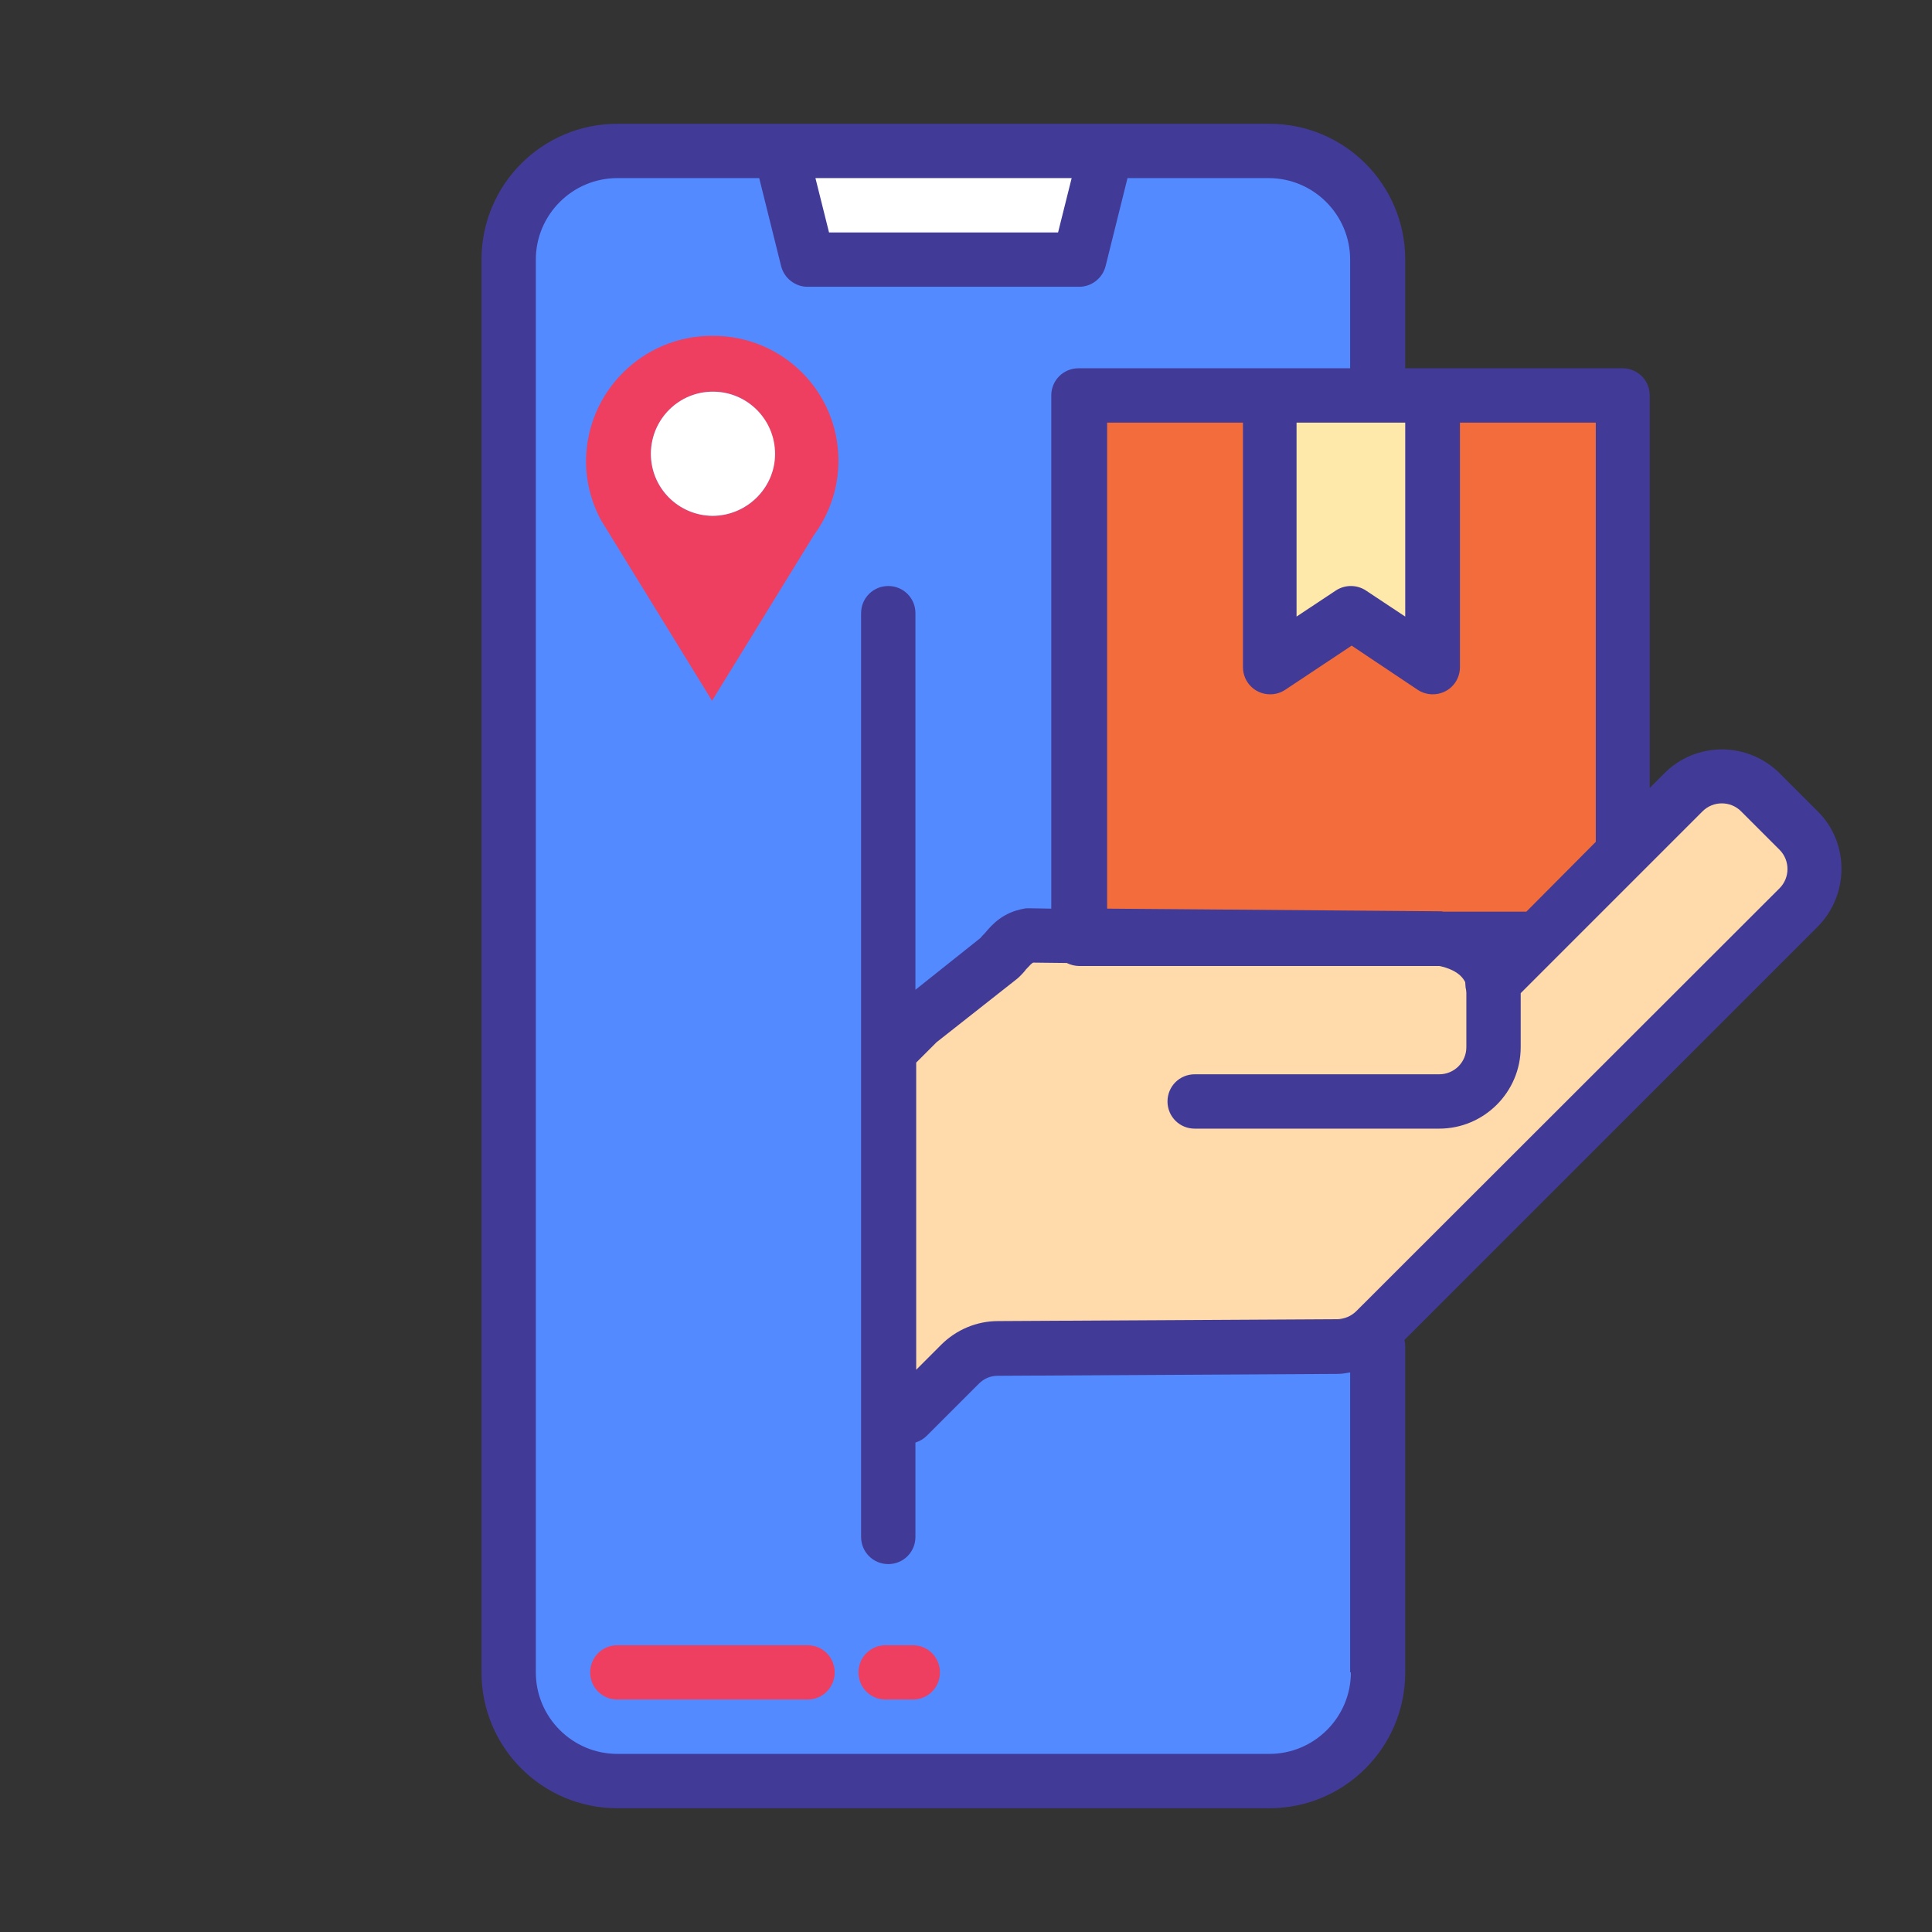 <?xml version="1.0" encoding="UTF-8"?> <svg xmlns="http://www.w3.org/2000/svg" xmlns:xlink="http://www.w3.org/1999/xlink" version="1.1" id="Layer_1" x="0px" y="0px" viewBox="0 0 512 512" style="enable-background:new 0 0 512 512;" xml:space="preserve"><rect x="0" y="0" width="512" height="512" fill="#333333" stroke="none"/> <style type="text/css"> .st0{fill:#548AFF;} .st1{fill:#FFFFFF;} .st2{fill:#FFDAAA;} .st3{fill:#F36C3B;} .st4{fill:#FEE9AB;} .st5{fill:#EE3F60;} .st6{fill:#413A96;} .st7{opacity:0;fill:#BDFDFF;} </style> <g> <g> <g> <path class="st0" d="M365.2,356.8v86.4c0,15.9-12.9,28.8-28.8,28.8H163.6c-15.9,0-28.8-12.9-28.8-28.8V68.8 c0-15.9,12.9-28.8,28.8-28.8h172.8c15.9,0,28.8,12.9,28.8,28.8v36"></path> <path class="st1" d="M286,68.8h-72L206.8,40h86.4L286,68.8z"></path> </g> <path class="st2" d="M235.6,370.2l5.1,5.1l13.8-13.8c2.7-2.7,6.3-4.1,10.1-4.2l90-0.5c3.8-0.1,7.4-1.5,10-4.2l112.1-112.1 c5.6-5.6,5.7-14.8,0-20.3l0,0l-10.2-10.2c-5.6-5.6-14.7-5.6-20.3,0l0,0l-50.4,50.4c-1.4-6.6-7.1-10.6-14.1-11.5l-108.8-0.9 c-4,0.7-5.2,3.2-8.1,6l-21.4,17l-7.7,7.7"></path> <path class="st3" d="M407.3,248.8H382h-96V248V104.8h144v121.3"></path> <path class="st4" d="M379.6,176.8L358,162.4l-21.6,14.4v-72h43.2V176.8z"></path> </g> <g> <path class="st5" d="M214,436h-50.4c-4,0-7.2,3.2-7.2,7.2c0,4,3.2,7.2,7.2,7.2H214c4,0,7.2-3.2,7.2-7.2 C221.2,439.2,218,436,214,436z"></path> <path class="st5" d="M241.9,436h-7.2c-4,0-7.2,3.2-7.2,7.2c0,4,3.2,7.2,7.2,7.2h7.2c4,0,7.2-3.2,7.2-7.2 C249.1,439.2,245.9,436,241.9,436z"></path> <path class="st6" d="M481.8,215.1l-10.2-10.2c-8.5-8.4-22.1-8.4-30.5,0l-3.9,3.9V104.8c0-4-3.2-7.2-7.2-7.2h-57.6V68.8 c0-19.9-16.1-36-36-36H163.6c-19.9,0-36,16.1-36,36v374.4c0,19.9,16.1,36,36,36h172.8c19.9,0,36-16.1,36-36v-86.4 c0-0.5-0.1-1.2-0.2-1.7l109.5-109.5C490.1,237.1,490.1,223.4,481.8,215.1z M375.7,182.8c1.2,0.8,2.6,1.2,4,1.2 c4,0,7.2-3.2,7.2-7.2V112h36v111.1l-18.4,18.5h-21.9c-0.2,0-0.5-0.1-0.6-0.1l-88.6-0.7V112h36v64.8c0,4,3.2,7.2,7.2,7.2 c1.4,0,2.8-0.4,4-1.2l17.6-11.7L375.7,182.8z M372.4,112v51.4l-10.4-6.9c-2.4-1.6-5.6-1.6-8,0l-10.4,6.9V112H372.4z M284,47.2 l-3.6,14.4h-60.7l-3.6-14.4H284z M358,443.2c0,11.9-9.7,21.6-21.6,21.6H163.6c-11.9,0-21.6-9.7-21.6-21.6V68.8 c0-11.9,9.7-21.6,21.6-21.6h37.6l5.8,23.3c0.8,3.2,3.7,5.5,7,5.5h72c3.3,0,6.2-2.3,7-5.5l5.8-23.3h37.4c11.9,0,21.6,9.7,21.6,21.6 v28.8h-72c-4,0-7.2,3.2-7.2,7.2v136l-5.9-0.1c-0.4,0-0.9,0-1.3,0.1c-5.6,1-8.4,4.1-10.4,6.5c-0.4,0.4-0.8,0.8-1.2,1.3l-17.2,13.7 v-99.8c0-4-3.2-7.2-7.2-7.2s-7.2,3.2-7.2,7.2v244.8c0,4,3.2,7.2,7.2,7.2s7.2-3.2,7.2-7.2v-25c1.2-0.4,2.2-1,3-1.8l13.8-13.8 c1.4-1.4,3.1-2.1,5-2.1l90-0.5c1.2,0,2.3-0.2,3.4-0.4V443.2z M471.6,235.4L359.5,347.4c-1.4,1.4-3.1,2.1-5,2.2l-90,0.5 c-5.7,0-11.1,2.3-15.1,6.3l-6.6,6.6v-81.4l5.4-5.4l21.2-16.7c0.3-0.2,0.4-0.4,0.6-0.5c0.7-0.7,1.4-1.4,1.9-2.1 c1.2-1.3,1.5-1.6,1.9-1.8l8.9,0.1c1,0.5,2.2,0.8,3.3,0.8h95.5c1.8,0.4,5.4,1.4,6.8,4.3c0,0.5,0.1,1,0.1,1.4c0.1,0.4,0.2,1,0.2,1.4 v14.4c0,4-3.2,7.2-7.2,7.2h-64.8c-4,0-7.2,3.2-7.2,7.2s3.2,7.2,7.2,7.2h64.8c11.9,0,21.6-9.7,21.6-21.6v-14.3l32-32l0.1-0.1 l16.1-16.1c2.8-2.8,7.4-2.8,10.2,0l10.2,10.2C474.4,228,474.4,232.6,471.6,235.4L471.6,235.4z"></path> </g> </g> <path class="st5" d="M188.8,89c-18.4-0.1-33.4,14.8-33.5,33.2c0,5.5,1.4,10.9,4,15.7l29.4,47.8l27-43.9c4.2-5.7,6.5-12.6,6.5-19.7 C222.2,103.7,207.3,88.9,188.8,89L188.8,89 M188.8,136.7c-9.3-0.1-16.7-7.8-16.3-17.2c0.4-8.5,7.4-15.4,15.8-15.7 c9.4-0.4,17,7.2,17,16.5C205.4,129.3,197.9,136.7,188.8,136.7"></path> <path class="st1" d="M188.8,136.7c-9.1-0.1-16.4-7.5-16.3-16.6s7.5-16.4,16.6-16.3c9,0.1,16.3,7.4,16.3,16.5 C205.4,129.3,197.9,136.7,188.8,136.7"></path> <rect class="st7" width="512" height="512"></rect> </svg> 